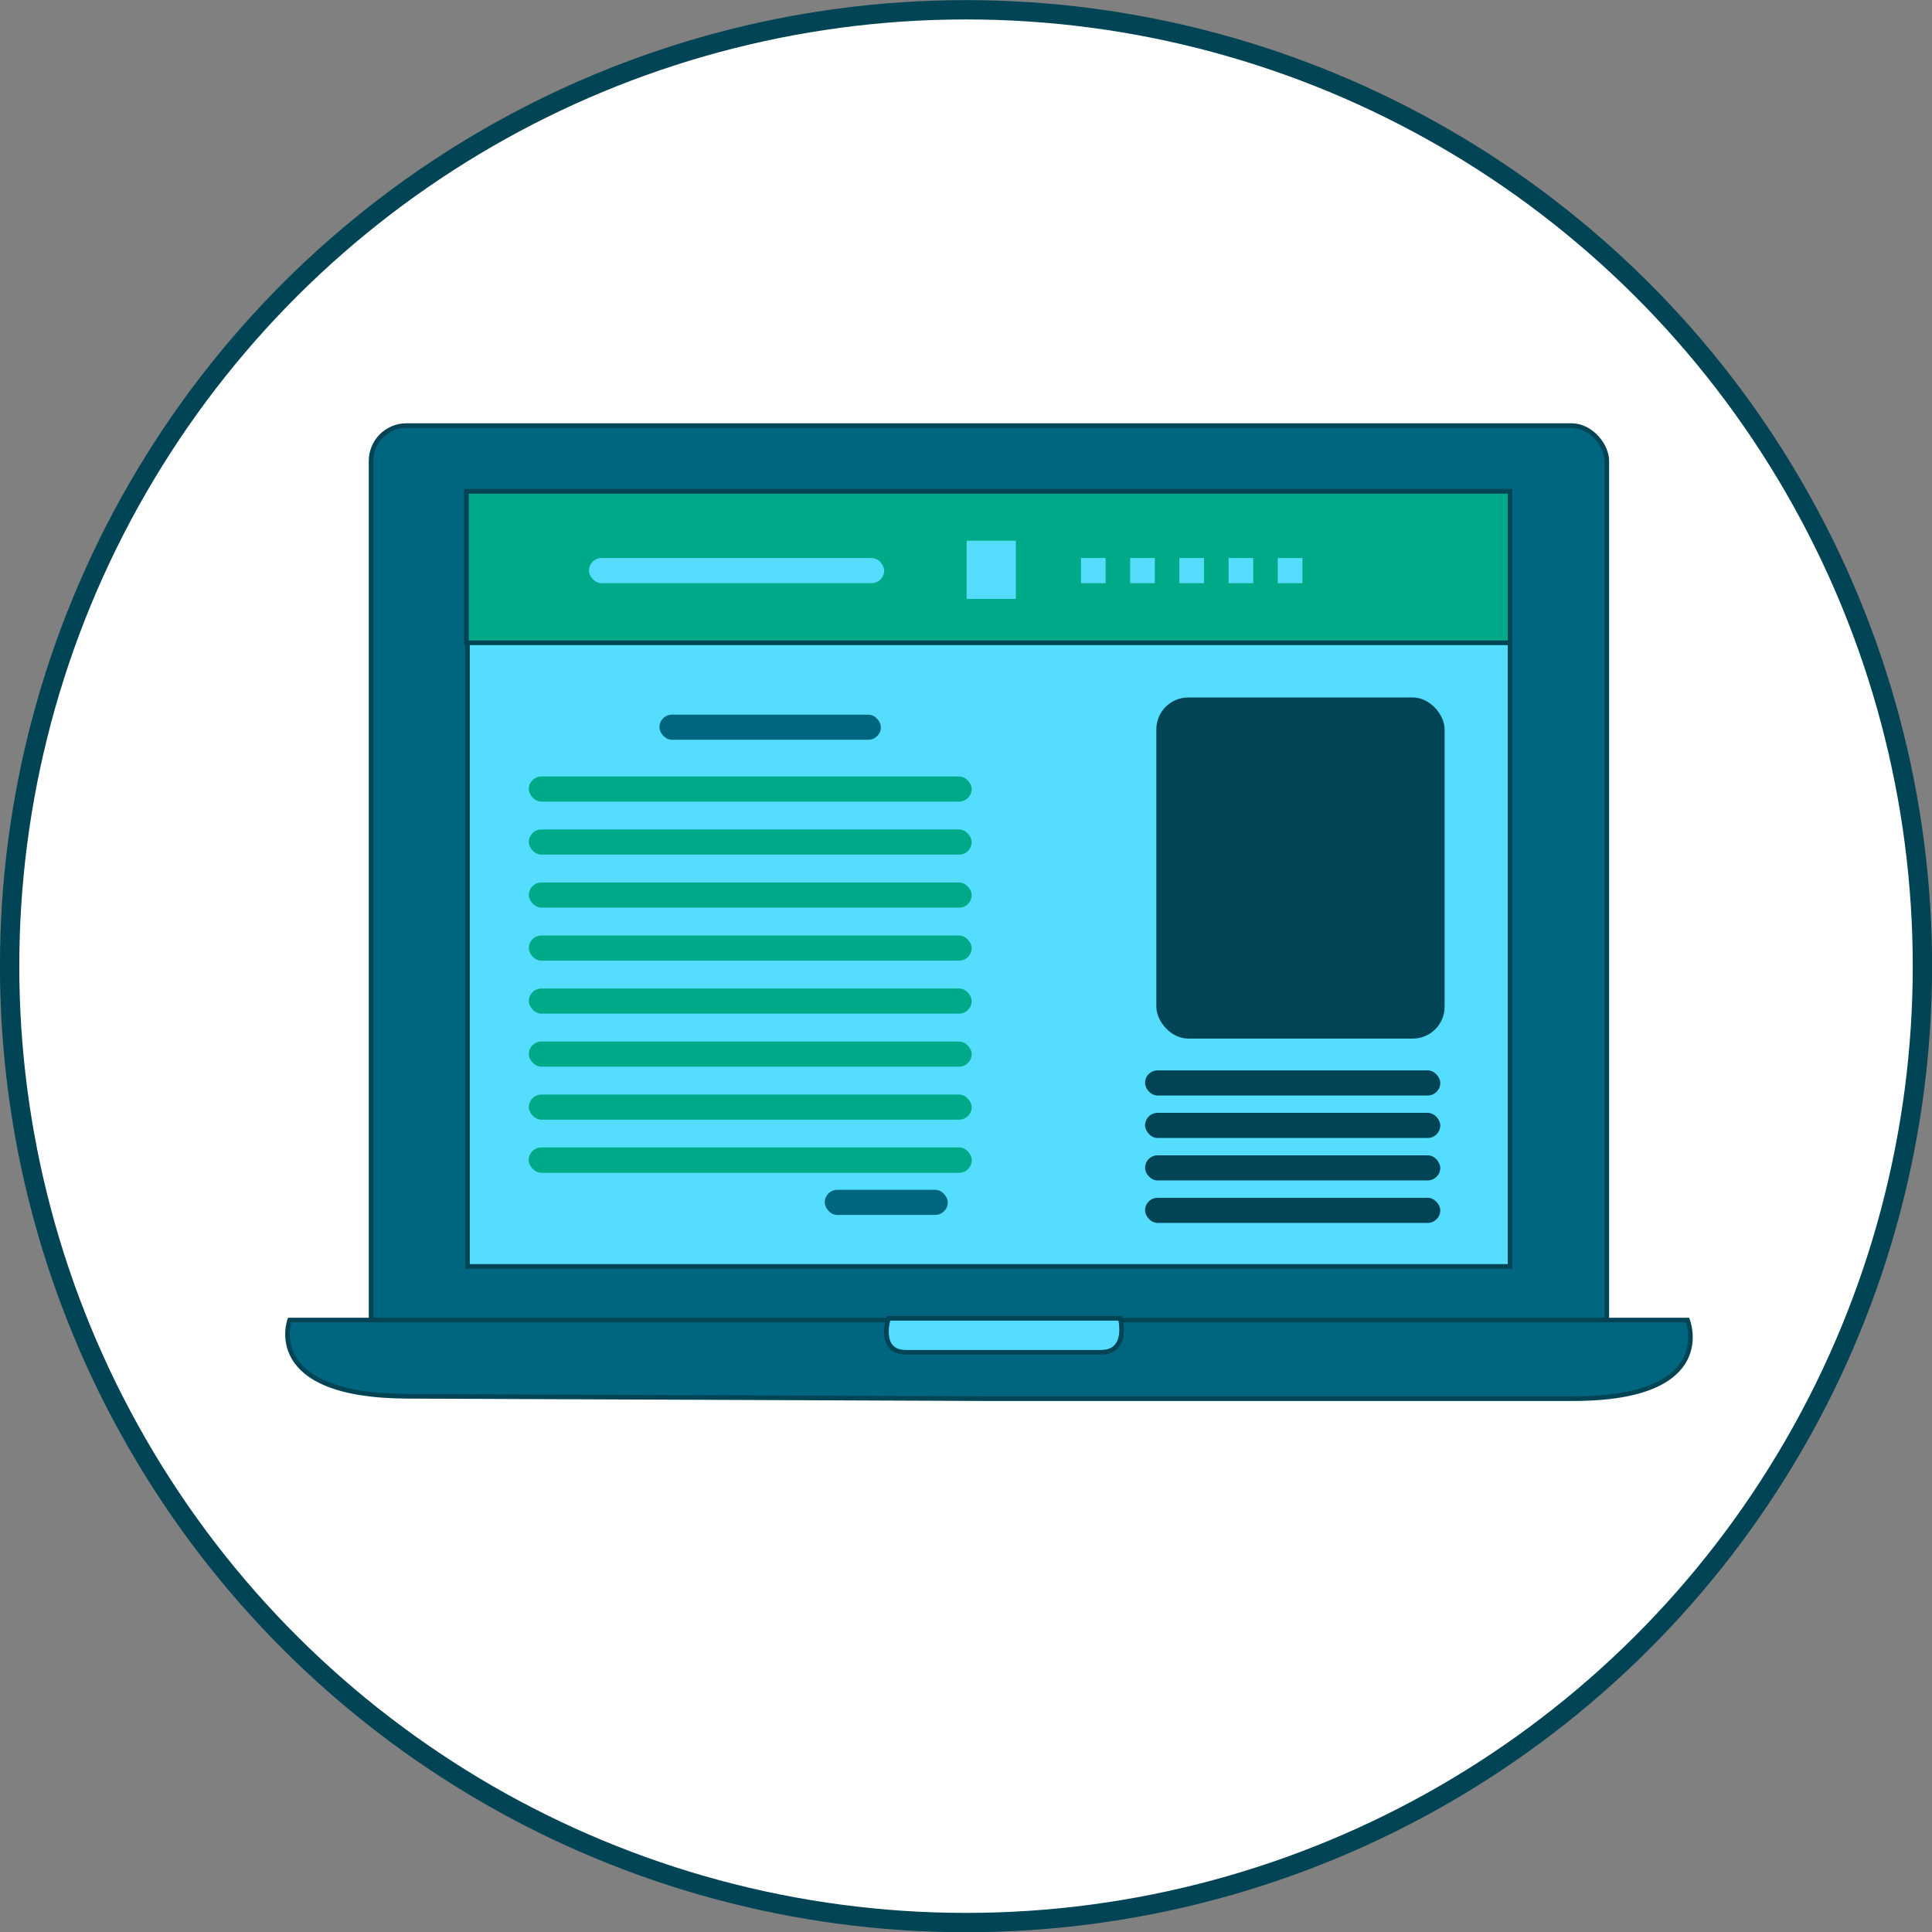 <?xml version="1.0" encoding="UTF-8"?><svg xmlns="http://www.w3.org/2000/svg" xmlns:xlink="http://www.w3.org/1999/xlink" height="1734.9" preserveAspectRatio="xMidYMid meet" version="1.0" viewBox="125.0 131.3 1734.9 1734.9" width="1734.9" zoomAndPan="magnify"><rect x="125.0" y="131.3" width="1734.9" height="1734.9" fill="#808080" stroke="none"/><g><g fill-rule="evenodd" transform="translate(109.08 -1765.96) scale(3.47)"><g id="change1_1"><circle cx="-796.79" cy="254.58" fill="#fff" r="247.5" stroke="#045" stroke-linecap="round" stroke-width="5" transform="rotate(-90)"/></g><g transform="translate(4.501 .988)"><g id="change2_1"><rect fill="#006680" height="240.42" ry="9.16" stroke="#045" stroke-linecap="round" stroke-width="1.2" width="319.78" x="96.117" y="655.91"/></g><g id="change2_2"><path d="m75.049 887.38h361.74s8.2 20.341-29.588 20.341h-152.54l-149.22-0.615c-37.605-0.155-30.393-19.725-30.393-19.725z" fill="#006680" stroke="#045" stroke-linecap="round" stroke-width="1.2"/></g><g id="change3_1"><path d="M121.06 672.93H390.86V873.5H121.06z" fill="#5df" stroke="#045" stroke-linecap="round" stroke-width="1.2"/></g><g id="change4_1"><path d="M120.8 672.93H390.87V712.117H120.8z" fill="#0a8" stroke="#045" stroke-linecap="round" stroke-width="1.2"/></g><g id="change3_2"><path d="M250.24 685.69H262.973V700.755H250.24z" fill="#5df"/></g><g id="change3_3"><path d="M279.83 690.18H286.197V696.684H279.83z" fill="#5df"/></g><g id="change3_4"><path d="M292.56 690.18H298.927V696.684H292.56z" fill="#5df"/></g><g id="change3_5"><path d="M305.29 690.18H311.657V696.684H305.29z" fill="#5df"/></g><g id="change3_6"><path d="M318.03 690.18H324.397V696.684H318.03z" fill="#5df"/></g><g id="change3_7"><path d="M330.76 690.18H337.127V696.684H330.76z" fill="#5df"/></g><g id="change3_8"><rect fill="#5df" height="6.504" ry="3.252" width="76.398" x="152.5" y="690.18"/></g><g id="change5_1"><rect fill="#045" height="88.268" ry="8.244" width="74.603" x="299.33" y="726.27"/></g><g id="change5_2"><rect fill="#045" height="6.504" ry="3.252" width="76.398" x="296.41" y="822.77"/></g><g id="change5_3"><rect fill="#045" height="6.504" ry="3.252" width="76.398" x="296.41" y="833.76"/></g><g id="change5_4"><rect fill="#045" height="6.504" ry="3.252" width="76.398" x="296.41" y="844.75"/></g><g id="change5_5"><rect fill="#045" height="6.504" ry="3.252" width="76.398" x="296.41" y="855.74"/></g><g id="change2_3"><rect fill="#006680" height="6.504" ry="3.252" width="57.298" x="170.74" y="730.71"/></g><g id="change4_2"><rect fill="#0a8" height="6.504" ry="3.252" width="114.6" x="136.94" y="746.71"/></g><g id="change4_3"><rect fill="#0a8" height="6.504" ry="3.252" width="114.6" x="136.94" y="760.43"/></g><g id="change4_4"><rect fill="#0a8" height="6.504" ry="3.252" width="114.6" x="136.94" y="774.15"/></g><g id="change4_5"><rect fill="#0a8" height="6.504" ry="3.252" width="114.6" x="136.94" y="787.87"/></g><g id="change4_6"><rect fill="#0a8" height="6.504" ry="3.252" width="114.6" x="136.94" y="801.58"/></g><g id="change4_7"><rect fill="#0a8" height="6.504" ry="3.252" width="114.6" x="136.94" y="815.3"/></g><g id="change4_8"><rect fill="#0a8" height="6.504" ry="3.252" width="114.6" x="136.94" y="829.02"/></g><g id="change4_9"><rect fill="#0a8" height="6.504" ry="3.252" width="114.6" x="136.94" y="842.73"/></g><g id="change4_10"><rect fill="#0a8" height="6.504" ry="3.252" width="114.6" x="136.94" y="842.73"/></g><g id="change2_4"><rect fill="#006680" height="6.504" ry="3.252" width="31.832" x="213.52" y="853.68"/></g><g id="change3_9"><path d="m230 886.92h60s2.312 8.8-5 8.8h-50.486c-7.277 0-4.515-8.8-4.515-8.8z" fill="#5df" stroke="#045" stroke-linecap="round" stroke-width="1.2"/></g></g></g></g></svg>
